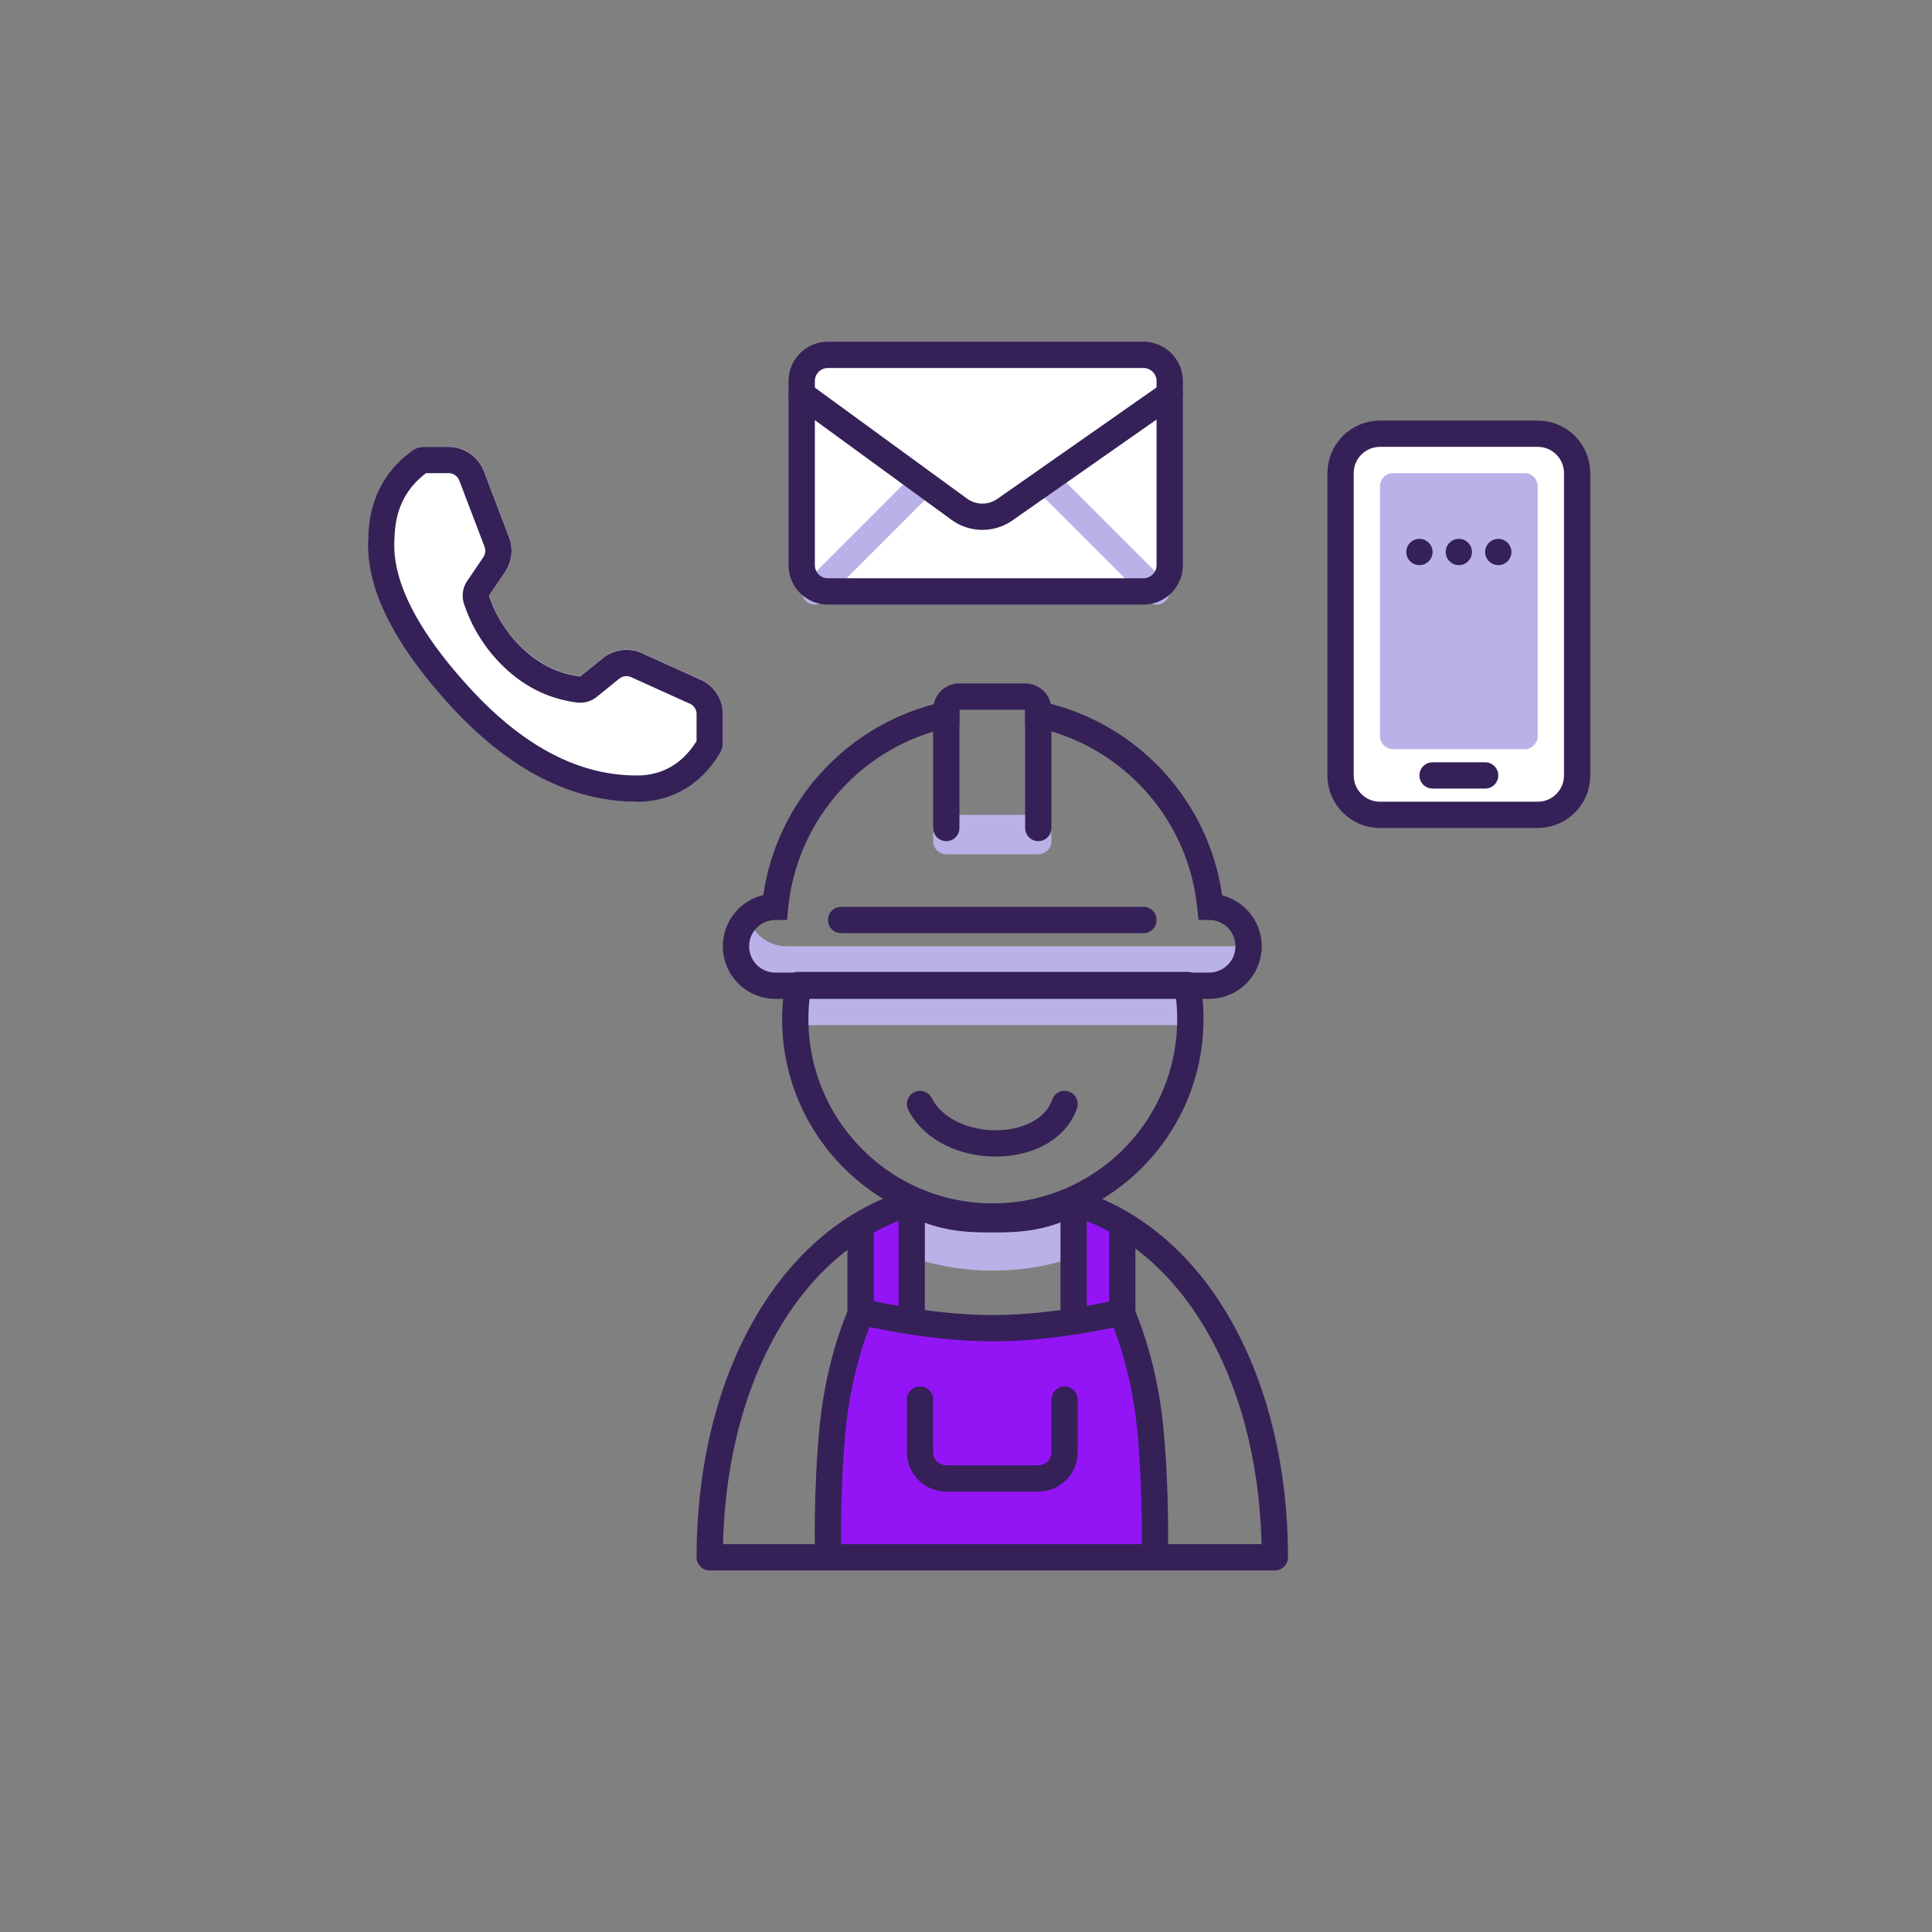 <svg width="147" height="147" viewBox="0 0 147 147" fill="none" xmlns="http://www.w3.org/2000/svg"><rect x="0" y="0" width="147" height="147" fill="#808080" stroke="none"/><g clip-path="url(#clip0_177_8505)"><path d="M64.88 93.27c1.3-1 2.68-1.82 4.12-2.43 4.5 1.65 8.5 2.15 13 0 1.46.62 2.85 1.45 4.16 2.46-2.69 2.08-6.46 3.38-10.62 3.38-4.16 0-7.97-1.3-10.66-3.4v-.01z" fill="#B9B1E7"/><path d="M65.5 99.99v-6.5l3.5-1.5v8.5h12.5l.5-8.5 3 1.28.5 7.22c1.97 6.31 2.51 10.25 2.5 18l-25-.5c-.07-7.35.23-11.37 2.5-18z" fill="#9315F6"/><path d="M54 118.49h43c0-13.13-5.83-24.12-15.33-27-2.47 1.28-4.47 1.28-6.17 1.28-1.7 0-3.7 0-6.17-1.28-9.5 2.88-15.33 13.87-15.33 27z" stroke="#352157" stroke-width="2" stroke-linecap="round" stroke-linejoin="round"/><path d="M79 62h-7c-.55 0-1 .45-1 1v1c0 .55.45 1 1 1h7c.55 0 1-.45 1-1v-1c0-.55-.45-1-1-1z" fill="#B9B1E7"/><path d="M79 54v9m8 7H64m8-7v-9" stroke="#352157" stroke-width="2" stroke-linecap="round"/><path d="M95 72v2.11h-4.88V78H60.87v-3.89h-4.88V72l1-2 .17.34A3 3 0 0 0 59.84 72H95z" fill="#B9B1E7"/><path d="M69.37 92.44v7.98m12.32-7.98v7.98m3.7-6.75v6.32s1.61 3.51 2.11 8.51c.5 5 .36 9.82.36 9.82M65.48 93.67v6.32s-1.61 3.51-2.11 8.51c-.5 5-.36 9.82-.36 9.82" stroke="#352157" stroke-width="2" stroke-linecap="round" stroke-linejoin="round"/><path d="M85.39 99.83s-4.93 1.23-9.86 1.23-9.86-1.23-9.86-1.23" stroke="#352157" stroke-width="2" stroke-linecap="round" stroke-linejoin="round"/><path d="M60.73 74.95v-1c-.49 0-.9.35-.99.83l.99.17zm29.61 0l.99-.17a1 1 0 0 0-.99-.83v1zm-28.83 2.58c0-.82.07-1.63.21-2.41l-1.97-.34c-.15.89-.24 1.81-.24 2.75h2zm14.03 14.03c-7.75 0-14.03-6.28-14.03-14.03h-2c0 8.85 7.18 16.03 16.03 16.03v-2zm14.03-14.03c0 7.75-6.28 14.03-14.03 14.03v2c8.85 0 16.03-7.17 16.03-16.03h-2zm-.21-2.41c.13.78.21 1.59.21 2.41h2c0-.94-.08-1.85-.24-2.75l-1.97.34zm.99-1.17H60.74v2h29.61v-2z" fill="#352157"/><path d="M70 84c2.06 4 9.62 4 11 0m-11 22.49v4c0 1.11.89 2 2 2h7c1.11 0 2-.89 2-2v-4" stroke="#352157" stroke-width="2" stroke-linecap="round" stroke-linejoin="round"/><path fill-rule="evenodd" clip-rule="evenodd" d="M45.86 50.07c.84-.68 2-.83 2.98-.38l4.47 2.02c1.03.46 1.69 1.49 1.69 2.61v2.24c0 .24-.07.48-.19.69-1.44 2.41-3.59 3.7-6.28 3.74h-.39c-4.88-.09-9.5-2.55-13.83-7.27-4.44-4.81-6.57-9.12-6.28-12.9.08-2.8 1.23-5.03 3.41-6.58.23-.16.5-.25.78-.25h1.92c1.19 0 2.26.73 2.68 1.85l1.92 5.04c.33.88.22 1.86-.31 2.64l-1.22 1.8c.6 1.76 1.6 3.22 2.98 4.38 1.17.98 2.48 1.56 3.96 1.75l1.72-1.39-.01.01z" fill="#fff"/><path d="M48.51 60h-.35c-4.52-.09-8.9-2.35-13.12-6.94-4.38-4.77-6.27-8.81-6.02-12.16v-.05c.07-2.5 1.08-4.44 2.99-5.79a.36.36 0 0 1 .2-.06h1.92c.77 0 1.47.48 1.75 1.2l1.92 5.04c.22.57.14 1.21-.2 1.72l-1.22 1.8c-.18.26-.22.59-.12.89a10.81 10.81 0 0 0 3.28 4.83c1.31 1.1 2.8 1.76 4.48 1.98.27.03.54-.04.75-.21l1.72-1.39c.55-.44 1.3-.54 1.94-.25l4.47 2.02c.67.3 1.1.97 1.1 1.7v2.24c0 .06-.02.12-.05.18-1.27 2.13-3.11 3.22-5.44 3.26V60z" stroke="#352157" stroke-width="2" stroke-linecap="round" stroke-linejoin="round"/><path d="M117 33h-12c-1.66 0-3 1.34-3 3v23c0 1.66 1.34 3 3 3h12c1.66 0 3-1.34 3-3V36c0-1.66-1.34-3-3-3z" fill="#fff"/><path d="M117 33h-12c-1.66 0-3 1.34-3 3v23c0 1.66 1.34 3 3 3h12c1.66 0 3-1.34 3-3V36c0-1.66-1.34-3-3-3z" stroke="#352157" stroke-width="2" stroke-linecap="round" stroke-linejoin="round"/><path d="M116 36h-10c-.55 0-1 .45-1 1v19c0 .55.45 1 1 1h10c.55 0 1-.45 1-1V37c0-.55-.45-1-1-1z" fill="#B9B1E7"/><path d="M109 59h4" stroke="#352157" stroke-width="2" stroke-linecap="round" stroke-linejoin="round"/><path d="M108 43c.55 0 1-.45 1-1s-.45-1-1-1-1 .45-1 1 .45 1 1 1zm3 0c.55 0 1-.45 1-1s-.45-1-1-1-1 .45-1 1 .45 1 1 1zm3 0c.55 0 1-.45 1-1s-.45-1-1-1-1 .45-1 1 .45 1 1 1z" fill="#352157"/><path d="M87 27H63c-1.11 0-2 .89-2 2v14c0 1.11.89 2 2 2h24a2 2 0 0 0 2-2V29a2 2 0 0 0-2-2z" fill="#fff"/><path d="M70 37l-8 8m18-8l8 8" stroke="#B9B1E7" stroke-width="2" stroke-linecap="round" stroke-linejoin="round"/><path d="M61 30l11.98 8.74c1.04.76 2.44.77 3.49.03L89 30" stroke="#352157" stroke-width="2" stroke-linecap="round" stroke-linejoin="round"/><path d="M72 54.38l.21.98.79-.17v-.81h-1zM58.97 69v1h.91l.09-.9-1-.1zm33.12 0l-.99.1.09.88.88.03.03-1-.01-.01zM79 54.36h-1v.81l.79.17.21-.98zM73 54v-2c-1.11 0-2 .89-2 2h2zm0 .38V54h-2v.38h2zM59.97 69.1c.67-6.8 5.69-12.33 12.24-13.74l-.42-1.95c-7.39 1.6-13.06 7.83-13.81 15.51l1.99.19v-.01zM57 72c0-1.1.89-1.99 1.98-2l-.02-2c-2.19.02-3.96 1.8-3.96 4h2zm2 2c-1.11 0-2-.89-2-2h-2c0 2.21 1.79 4 4 4v-2zm33 0H59v2h33v-2zm2-2a2 2 0 0 1-2 2v2c2.21 0 4-1.79 4-4h-2zm-1.94-2c1.08.03 1.94.91 1.94 2h2c0-2.17-1.73-3.93-3.88-4l-.06 2zM78.79 55.34c6.58 1.4 11.64 6.94 12.3 13.76l1.99-.2c-.75-7.7-6.45-13.95-13.88-15.52l-.41 1.96zM78 54v.36h2V54h-2zm0 0h2c0-1.11-.89-2-2-2v2zm-5 0h5v-2h-5v2z" fill="#352157"/><path d="M87 27H63c-1.11 0-2 .89-2 2v14c0 1.11.89 2 2 2h24a2 2 0 0 0 2-2V29a2 2 0 0 0-2-2z" stroke="#352157" stroke-width="2" stroke-linecap="round" stroke-linejoin="round"/></g><defs><clipPath id="clip0_177_8505"><path fill="#fff" transform="translate(24 23)" d="M0 0h100v100H0z"/></clipPath></defs></svg>